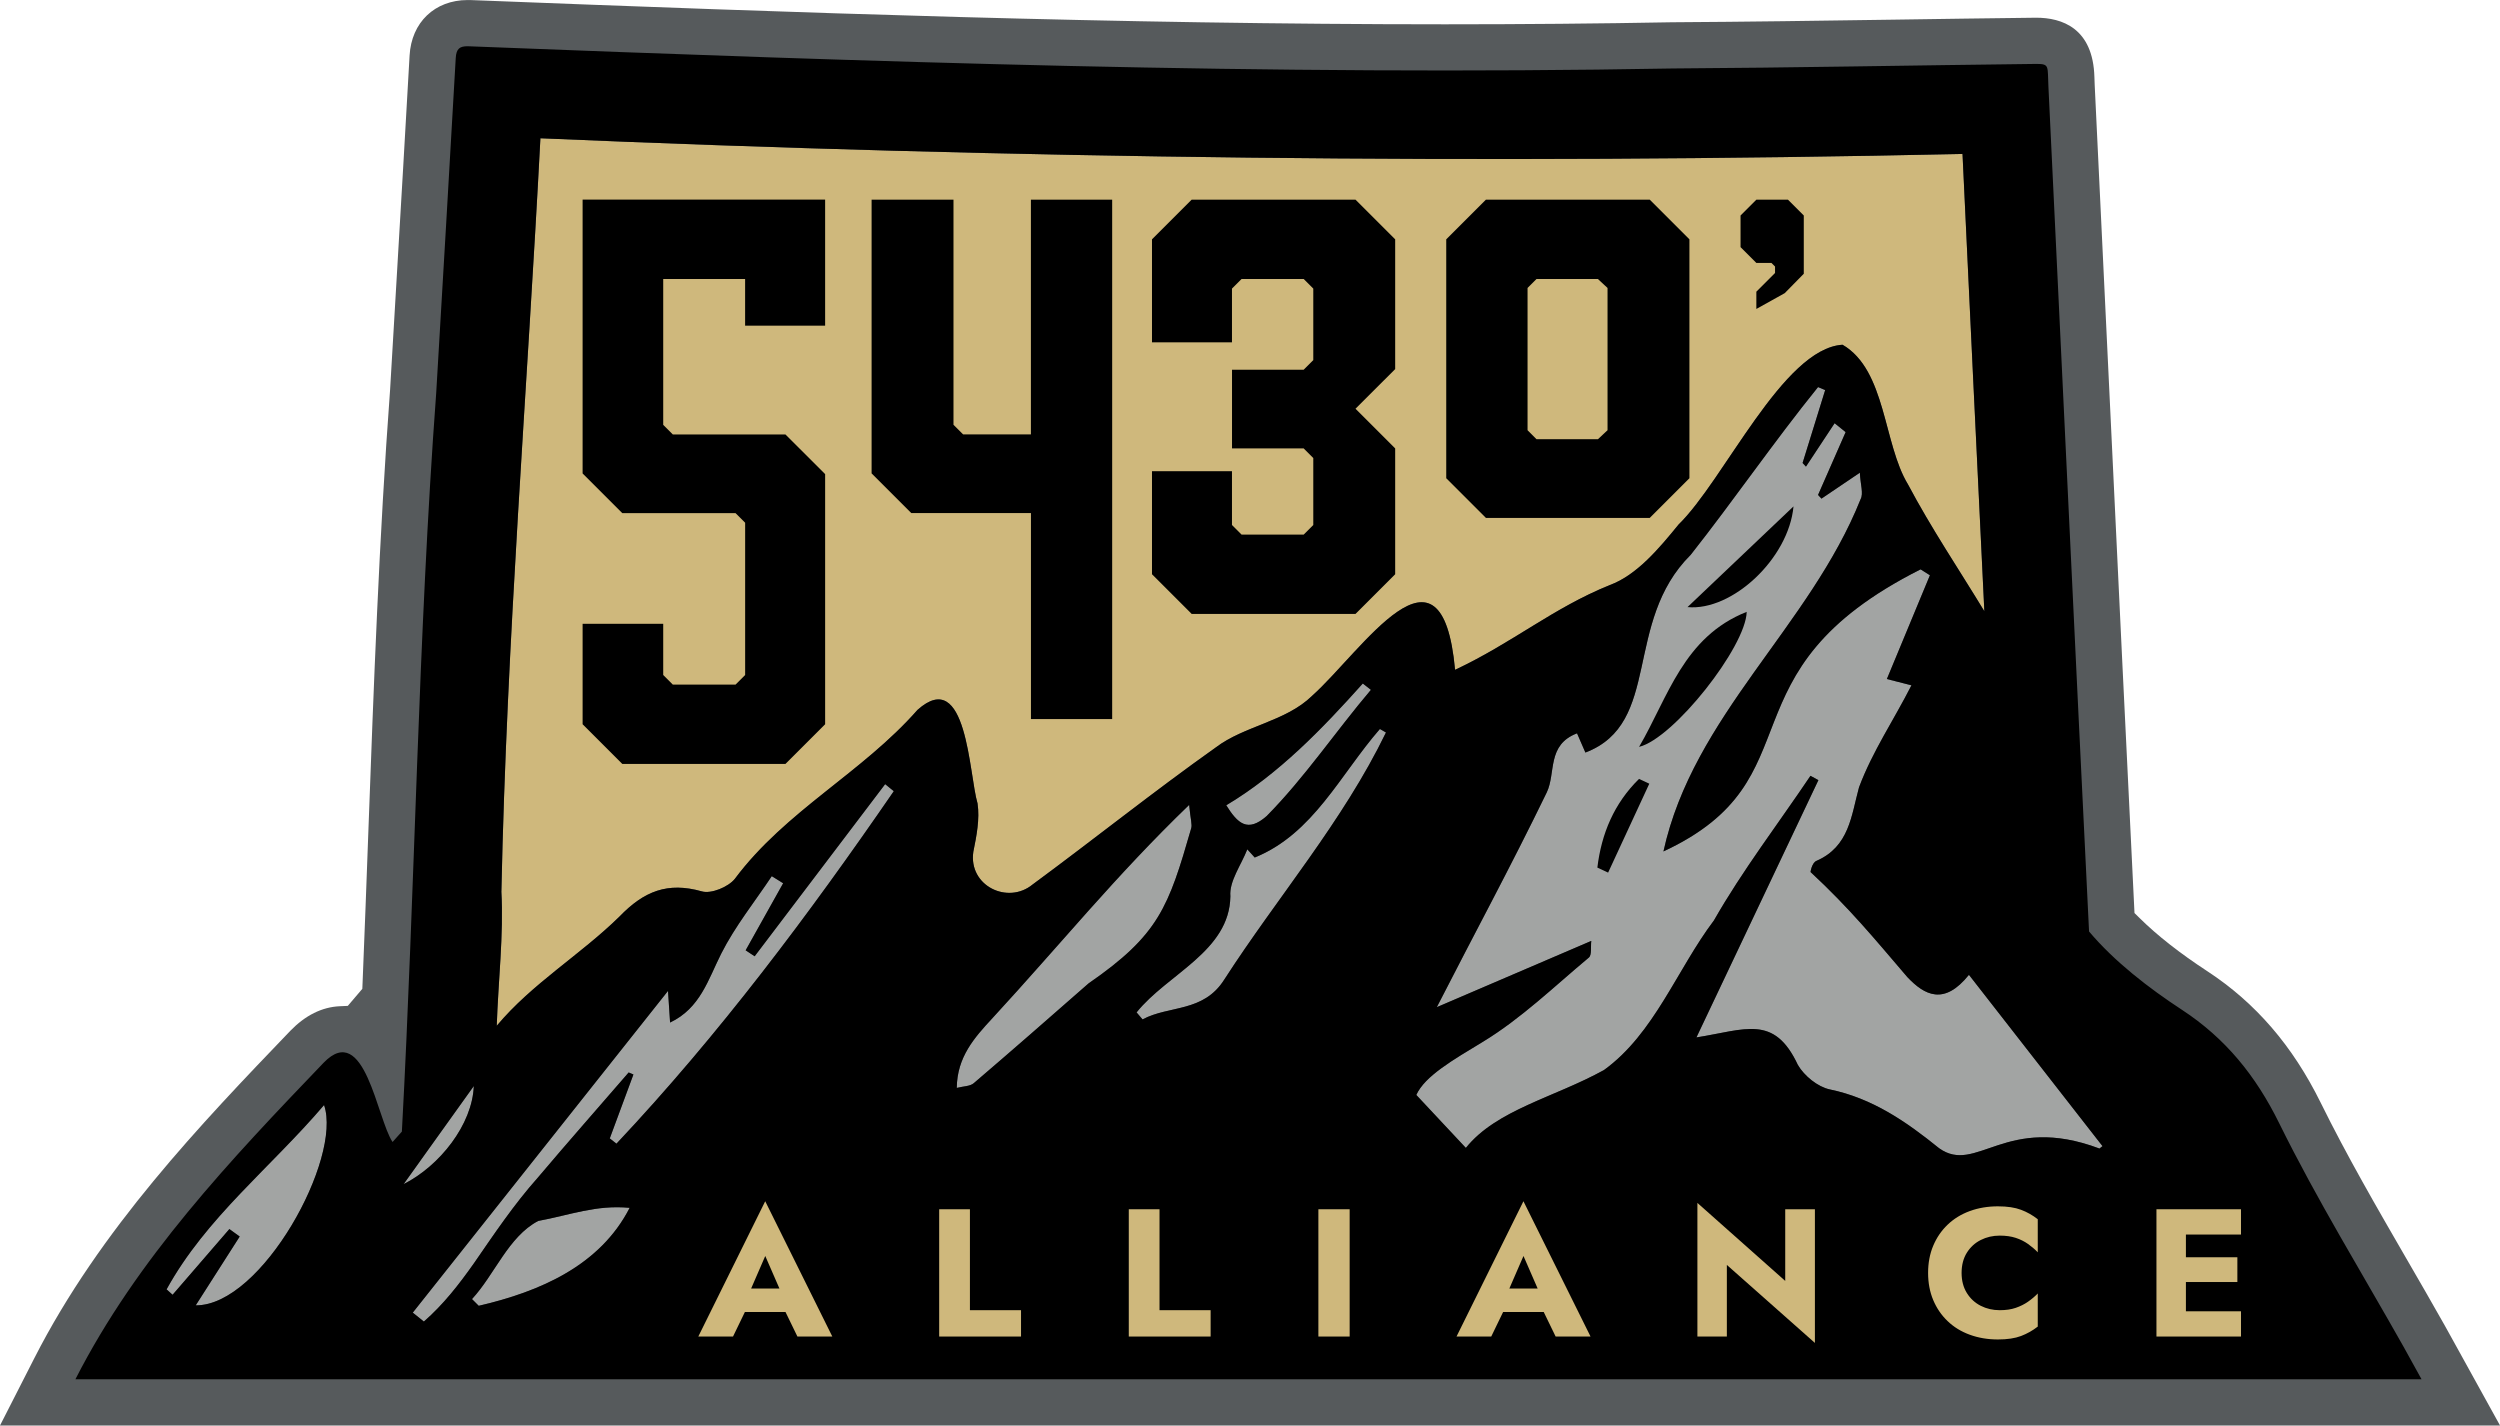 <?xml version="1.0" encoding="UTF-8"?>
<svg id="Layer_2" data-name="Layer 2" xmlns="http://www.w3.org/2000/svg" viewBox="0 0 564.48 321.87">
  <defs>
    <style>
      .cls-1 {
        fill: #000;
      }

      .cls-1, .cls-2, .cls-3, .cls-4 {
        stroke-width: 0px;
      }

      .cls-2 {
        fill: #565a5c;
      }

      .cls-3 {
        fill: #a2a4a3;
      }

      .cls-4 {
        fill: #cfb87c;
      }
    </style>
  </defs>
  <g id="Layer_1-2" data-name="Layer 1">
    <g>
      <path class="cls-2" d="M0,321.87l7.74-15.18c14.85-29.15,37.67-52.94,57.8-73.93,3.39-3.5,7.16-5.38,11.18-5.56l1.81-.08,3.28-3.85.06-1.44c.47-11.43.89-22.83,1.3-34.03,1.2-32.69,2.44-66.49,4.91-99.81l1.45-24.6c1-16.95,2-33.89,2.95-50.84.41-7.49,5.68-12.53,13.1-12.54h.51c73.94,2.89,146.48,5.48,220.15,5.48,17.51,0,34.74-.15,51.21-.46,16.78-.1,33.76-.35,50.19-.59,10.75-.16,21.43-.32,32.1-.44,5.81,0,12.86,2.33,13.16,13.43.01.47.03,1.03.06,1.69,1.22,25.3,2.43,50.58,3.63,75.86,1.74,36.52,3.48,73.04,5.28,109.55l.08,1.63,1.16,1.14c3.97,3.93,9.13,7.97,15.32,12.02,10.87,7.12,19.23,16.83,25.57,29.68,5.85,11.88,12.7,23.71,19.32,35.15,2.92,5.04,5.84,10.08,8.69,15.15.74,1.31,1.46,2.63,2.33,4.21l10.15,18.37H0Z"/>
      <g>
        <path class="cls-4" d="M113.21,201.25c1.2-56.84,5.85-113.28,8.81-170.03,105.95,4.57,213.65,5.9,321.1,3.54,1.65,34.57,3.23,68.75,4.93,103.25-5.79-9.52-12.03-18.8-17.24-28.63-5.59-9.17-4.93-25.82-14.78-31.54-13.48.86-26.74,30.6-37.04,40.61-4.35,5.35-9.44,11.43-15.49,13.64-12.87,5.21-21.85,12.98-34.96,19.15-2.99-32.67-20.96-4.26-32.28,5.87-5.98,5.85-15.29,6.74-21.78,11.68-14.03,9.95-27.48,20.72-41.34,30.93-5.56,4.57-14.5.34-13.37-7.4.72-3.57,1.48-7.39.95-10.91-1.94-6.45-2.34-31.13-13.55-21.13-12.48,14.2-29.76,22.78-41.24,38.14-1.47,1.85-5.34,3.45-7.45,2.85-7.73-2.19-13.07-.06-18.63,5.7-8.8,8.63-19.7,15.09-27.69,24.64.31-9.76,1.59-20.71,1.04-30.35Z"/>
        <g>
          <path class="cls-3" d="M44.19,294.74c3.48-5.45,6.71-10.5,9.93-15.54-.78-.56-1.56-1.12-2.33-1.69-4.27,4.95-8.55,9.89-12.82,14.84-.45-.41-.91-.82-1.36-1.22,8.91-16.2,23.51-27.48,35.56-41.62,4.15,12-14.02,45.32-28.97,45.23Z"/>
          <path class="cls-3" d="M277.81,202.38c-.3-3.4,2.44-7.06,3.82-10.61.56.62,1.12,1.23,1.68,1.85,13.22-5.35,19.32-18.77,28.26-29.02.46.26.91.53,1.37.79-9.76,20.14-24.44,37.08-36.49,55.76-4.73,7.51-12.46,5.79-18.47,9.02-.45-.53-.9-1.05-1.35-1.58,6.96-8.7,20.99-13.77,21.18-26.21Z"/>
          <path class="cls-3" d="M276.87,181.83c11.89-7.09,21.65-17.24,30.84-27.5.61.48,1.22.95,1.83,1.43-7.95,9.37-14.93,19.79-23.54,28.5-4.31,3.78-6.53,1.69-9.12-2.43Z"/>
          <path class="cls-3" d="M268.95,187.07c-5.12,17.74-7.24,23.97-23.17,34.98-8.61,7.55-17.22,15.09-25.92,22.53-.83.71-2.31.67-3.83,1.06.08-6.99,3.94-11.31,8.1-15.8,15.27-16.57,27.74-32.07,44.37-48.1.31,3.32.74,4.45.45,5.33Z"/>
          <path class="cls-3" d="M94.91,262.08c3.81-5.32,7.72-10.79,12.07-16.86-.33,8.72-7.72,18.05-15.85,22.15,1.26-1.76,2.51-3.51,3.78-5.28Z"/>
          <path class="cls-3" d="M95.71,298.4c-.84-.67-1.67-1.35-2.51-2.02,8.09-10.2,16.23-20.46,24.37-30.72h0c10.9-13.74,21.93-27.64,33.26-41.92.21,3.24.32,4.95.47,7.14,6.82-3.24,8.58-9.68,11.54-15.55,3.12-6.18,7.56-11.7,11.42-17.5.86.53,1.72,1.07,2.57,1.6-2.82,5.05-5.65,10.09-8.47,15.14.68.45,1.35.9,2.03,1.35,9.82-12.96,19.65-25.91,29.47-38.87.65.53,1.3,1.06,1.95,1.59-19.17,27.87-39.4,54.91-62.62,79.59-.5-.4-1.01-.79-1.51-1.19,1.78-4.81,3.56-9.62,5.34-14.43-.36-.15-.72-.31-1.07-.46-6.83,7.91-13.75,15.74-20.49,23.72h0c-5.37,6.02-9.86,12.72-14.43,19.34h0c-3.35,4.75-6.91,9.34-11.33,13.19Z"/>
          <path class="cls-3" d="M106.57,293.32c5.14-5.55,8.22-14.11,14.95-17.64,7.19-1.33,13.06-3.68,20.65-2.96-6.67,13.02-20.22,18.91-34.08,22.12-.51-.51-1.01-1.02-1.52-1.52Z"/>
          <path class="cls-3" d="M474.04,259.33c-21.2-7.99-27.73,5.97-36.19-.06-7.43-6.01-15.04-11.28-24.7-13.29-2.71-.57-5.77-3.06-7.2-5.52-5.38-11.48-11.82-7.97-22.91-6.22,9.64-20.34,18.59-39.22,27.54-58.09-.6-.33-1.19-.65-1.79-.98-7.3,10.86-15.31,21.29-21.8,32.66-8.33,11.03-13.46,25.57-24.83,33.78-11.16,6.18-24.28,8.96-31.18,17.58-3.42-3.65-6.71-7.17-11.19-11.96,1.94-4.28,8.28-7.9,15.02-11.99,8.65-5.25,16.1-12.48,23.93-19.02.72-.6.39-2.46.56-3.77-11.6,4.98-22.57,9.68-34.88,14.96,8.63-16.88,16.71-31.76,24.83-48.5,2.09-4.38-.02-10.72,6.83-13.33.55,1.26,1.16,2.65,1.89,4.34,17.36-6.61,8.43-29.4,23.78-44.65,9.81-12.44,18.78-25.54,28.75-37.87.54.23,1.07.45,1.61.68-1.7,5.49-3.4,10.97-5.1,16.46.25.27.51.55.76.82,2.16-3.27,4.31-6.53,6.47-9.8.83.67,1.66,1.34,2.49,2.01-2.08,4.73-4.16,9.46-6.23,14.19.26.28.52.56.77.83,2.5-1.69,5-3.38,8.67-5.86.12,2.66.86,4.71.17,5.98-11.49,28.78-37.8,48.9-44.52,79.54,35.42-16.5,11.85-40.4,58.06-63.69.7.44,1.41.89,2.11,1.33-3.18,7.66-6.35,15.31-9.72,23.43,1.38.35,3.01.77,5.55,1.42-4.06,7.98-8.79,14.89-11.84,23.03-1.76,6.42-2.19,13.38-9.62,16.61-1.09.48-1.4,2.75-1.3,2.54,8.8,8.17,14.46,15.09,21.82,23.69,3.92,4.15,8.33,6.47,13.92-.5,10.14,13.01,19.53,25.05,29.42,37.74h0c.25.31.49.63.74.94-.25.17-.48.39-.67.54Z"/>
        </g>
        <g>
          <path class="cls-1" d="M542.89,304.41c-9.51-16.9-19.72-33.45-28.28-50.82-5.27-10.7-12.12-19.14-21.91-25.56-7.54-4.93-15.28-10.91-21.01-17.71-3.13-63.56-6.1-127.14-9.17-190.7-.24-4.66.32-5.19-2.68-5.19-27.37.31-54.83.86-82.21,1.03-90.72,1.66-181.4-1.49-272.04-5.02-1.75,0-2.57.51-2.69,2.68-1.41,25.21-2.94,50.42-4.41,75.63-4.11,55.56-4.75,111.18-7.75,166.75-.7.78-1.39,1.57-2.1,2.35-3.51-5.15-6.28-27.48-15.57-17.89-20.98,21.88-42.16,44.23-56.04,71.46h529.73c-1.65-2.99-2.75-5.01-3.88-7.02ZM44.19,294.74c3.48-5.45,6.71-10.5,9.93-15.54-.78-.56-1.56-1.12-2.33-1.69-4.27,4.95-8.55,9.89-12.82,14.84-.45-.41-.91-.82-1.36-1.22,8.91-16.2,23.51-27.48,35.56-41.62,4.15,12-14.02,45.32-28.97,45.23ZM113.21,201.25c1.2-56.84,5.85-113.28,8.81-170.03,105.95,4.57,213.65,5.9,321.1,3.54,1.65,34.57,3.23,68.75,4.93,103.25-5.79-9.52-12.03-18.8-17.24-28.63-5.59-9.17-4.93-25.82-14.78-31.54-13.48.86-26.74,30.6-37.04,40.61-4.35,5.35-9.44,11.43-15.49,13.64-12.87,5.21-21.85,12.98-34.96,19.15-2.99-32.67-20.96-4.26-32.28,5.87-5.98,5.85-15.29,6.74-21.78,11.68-14.03,9.95-27.48,20.72-41.34,30.93-5.56,4.57-14.5.34-13.37-7.4.72-3.57,1.48-7.39.95-10.91-1.94-6.45-2.34-31.13-13.55-21.13-12.48,14.2-29.76,22.78-41.24,38.14-1.47,1.85-5.34,3.45-7.45,2.85-7.73-2.19-13.07-.06-18.63,5.7-8.8,8.63-19.7,15.09-27.69,24.64.31-9.76,1.59-20.71,1.04-30.35ZM277.81,202.38c-.3-3.4,2.44-7.06,3.82-10.61.56.62,1.12,1.23,1.68,1.85,13.22-5.35,19.32-18.77,28.26-29.02.46.26.91.53,1.37.79-9.76,20.14-24.44,37.08-36.49,55.76-4.73,7.51-12.46,5.79-18.47,9.02-.45-.53-.9-1.05-1.35-1.58,6.96-8.7,20.99-13.77,21.18-26.21ZM276.87,181.83c11.89-7.09,21.65-17.24,30.84-27.5.61.48,1.22.95,1.83,1.43-7.95,9.37-14.93,19.79-23.54,28.5-4.31,3.78-6.53,1.69-9.12-2.43ZM268.95,187.07c-5.12,17.74-7.24,23.97-23.17,34.98-8.61,7.55-17.22,15.09-25.92,22.53-.83.71-2.31.67-3.83,1.06.08-6.99,3.94-11.31,8.1-15.8,15.27-16.57,27.74-32.07,44.37-48.1.31,3.32.74,4.45.45,5.33ZM94.91,262.08c3.81-5.32,7.72-10.79,12.07-16.86-.33,8.72-7.72,18.05-15.85,22.15,1.26-1.76,2.51-3.51,3.78-5.28ZM95.71,298.4c-.84-.67-1.67-1.35-2.51-2.02,8.09-10.2,16.23-20.46,24.37-30.72h0c10.9-13.74,21.93-27.64,33.26-41.92.21,3.24.32,4.95.47,7.14,6.82-3.24,8.58-9.68,11.54-15.55,3.12-6.18,7.56-11.7,11.42-17.5.86.53,1.72,1.07,2.57,1.6-2.82,5.05-5.65,10.09-8.47,15.14.68.45,1.35.9,2.03,1.35,9.82-12.96,19.65-25.91,29.47-38.87.65.53,1.3,1.06,1.95,1.59-19.17,27.87-39.4,54.91-62.62,79.59-.5-.4-1.01-.79-1.51-1.19,1.78-4.81,3.56-9.62,5.34-14.43-.36-.15-.72-.31-1.07-.46-6.83,7.91-13.75,15.74-20.49,23.72h0c-5.37,6.02-9.86,12.72-14.43,19.34h0c-3.35,4.75-6.91,9.34-11.33,13.19ZM106.57,293.32c5.14-5.55,8.22-14.11,14.95-17.64,7.19-1.33,13.06-3.68,20.65-2.96-6.67,13.02-20.22,18.91-34.08,22.12-.51-.51-1.01-1.02-1.52-1.52ZM474.04,259.33c-21.2-7.99-27.73,5.97-36.19-.06-7.43-6.01-15.04-11.28-24.7-13.29-2.71-.57-5.77-3.06-7.2-5.52-5.38-11.48-11.82-7.97-22.91-6.22,9.64-20.34,18.59-39.22,27.54-58.09-.6-.33-1.19-.65-1.79-.98-7.3,10.86-15.31,21.29-21.8,32.66-8.33,11.03-13.46,25.57-24.83,33.78-11.16,6.18-24.28,8.96-31.18,17.58-3.42-3.65-6.71-7.17-11.19-11.96,1.94-4.28,8.28-7.9,15.02-11.99,8.65-5.25,16.1-12.48,23.93-19.02.72-.6.39-2.46.56-3.77-11.6,4.98-22.57,9.68-34.88,14.96,8.63-16.88,16.71-31.76,24.83-48.5,2.09-4.38-.02-10.72,6.83-13.33.55,1.26,1.16,2.65,1.89,4.34,17.36-6.61,8.43-29.4,23.78-44.65,9.81-12.44,18.78-25.54,28.75-37.87.54.23,1.07.45,1.61.68-1.7,5.49-3.4,10.97-5.1,16.46.25.27.51.55.76.82,2.16-3.27,4.31-6.53,6.47-9.8.83.67,1.66,1.34,2.49,2.01-2.08,4.73-4.16,9.46-6.23,14.19.26.28.52.56.77.83,2.5-1.69,5-3.38,8.67-5.86.12,2.66.86,4.71.17,5.98-11.49,28.78-37.8,48.9-44.52,79.54,35.42-16.5,11.85-40.4,58.06-63.69.7.44,1.41.89,2.11,1.33-3.18,7.66-6.35,15.31-9.72,23.43,1.38.35,3.01.77,5.55,1.42-4.06,7.98-8.79,14.89-11.84,23.03-1.76,6.42-2.19,13.38-9.62,16.61-1.09.48-1.4,2.75-1.3,2.54,8.8,8.17,14.46,15.09,21.82,23.69,3.92,4.15,8.33,6.47,13.92-.5,10.14,13.01,19.53,25.05,29.42,37.74h0c.25.31.49.63.74.94-.25.17-.48.39-.67.54Z"/>
          <path class="cls-1" d="M394.39,138.15c-14.32,5.67-17.75,19.32-24.3,30.49,7.82-1.91,24.13-22.62,24.3-30.49Z"/>
          <path class="cls-1" d="M404.96,114.34c-8.59,8.16-15.89,15.1-23.93,22.74,10.09.95,22.85-10.99,23.93-22.74Z"/>
          <path class="cls-1" d="M360.68,195.9c.81.38,1.62.75,2.42,1.13,3.1-6.69,6.2-13.39,9.3-20.08-.77-.36-1.54-.72-2.32-1.08-5.61,5.51-8.48,12.31-9.41,20.03Z"/>
        </g>
      </g>
      <g>
        <path class="cls-4" d="M157.67,301.78h7.84l2.68-5.54h9.17l2.69,5.54h7.88l-15.15-30.55-15.11,30.55ZM175.99,290.94h-6.39l3.19-7.35,3.2,7.35Z"/>
        <polygon class="cls-4" points="219 273.04 212.06 273.04 212.06 301.78 230.54 301.78 230.54 295.83 219 295.83 219 273.04"/>
        <polygon class="cls-4" points="261.81 273.04 254.87 273.04 254.87 301.78 273.35 301.78 273.35 295.83 261.81 295.83 261.81 273.04"/>
        <rect class="cls-4" x="297.68" y="273.04" width="7.06" height="28.74"/>
        <path class="cls-4" d="M328.87,301.78h7.84l2.68-5.54h9.17l2.69,5.54h7.88l-15.15-30.55-15.11,30.55ZM347.19,290.94h-6.39l3.19-7.35,3.2,7.35Z"/>
        <polygon class="cls-4" points="403.09 289.22 383.26 271.61 383.26 301.78 389.91 301.78 389.91 285.61 409.79 303.22 409.79 273.04 403.09 273.04 403.09 289.22"/>
        <path class="cls-4" d="M451.12,272.38c-2.3,0-4.42.36-6.36,1.07-1.94.71-3.61,1.74-5.01,3.08-1.4,1.34-2.48,2.93-3.25,4.76-.77,1.84-1.15,3.88-1.15,6.12s.38,4.28,1.15,6.12c.77,1.84,1.85,3.42,3.25,4.76,1.39,1.34,3.06,2.37,5.01,3.08,1.94.71,4.06,1.07,6.36,1.07,2.11,0,3.84-.26,5.21-.78,1.37-.52,2.63-1.23,3.78-2.13v-7.48c-.63.66-1.35,1.27-2.18,1.85-.82.58-1.75,1.04-2.79,1.4-1.04.36-2.25.53-3.61.53-1.56,0-2.99-.33-4.29-.99-1.3-.66-2.35-1.62-3.14-2.89-.79-1.27-1.19-2.79-1.19-4.54s.4-3.3,1.19-4.56c.79-1.26,1.84-2.22,3.14-2.87,1.3-.66,2.73-.99,4.29-.99,1.37,0,2.57.17,3.61.51,1.04.34,1.97.81,2.79,1.39.82.59,1.55,1.21,2.18,1.87v-7.47c-1.15-.9-2.41-1.62-3.78-2.13-1.37-.52-3.1-.78-5.21-.78Z"/>
        <polygon class="cls-4" points="506 278.75 506 273.04 493.56 273.04 491.5 273.04 486.91 273.04 486.91 301.78 491.5 301.78 493.56 301.78 506 301.78 506 296.08 493.56 296.08 493.56 289.47 505.18 289.47 505.18 283.88 493.56 283.88 493.56 278.75 506 278.75"/>
      </g>
      <g>
        <path class="cls-1" d="M168.24,73.55v-10.55h-18.49v32.93l2.17,2.17h25.43l8.96,8.95v56.48l-8.96,8.96h-36.84l-8.96-8.96v-22.68h18.2v11.56l2.17,2.17h14.16l2.17-2.17v-34.38l-2.17-2.17h-25.57l-8.96-8.96v-61.83h54.76v28.46h-18.06Z"/>
        <path class="cls-1" d="M232.78,162.35v-46.5h-27.02l-8.96-8.96v-61.81h18.49v50.83l2.17,2.17h15.31v-52.99h18.35v117.27h-18.35Z"/>
        <path class="cls-1" d="M315.02,54.04v29.3l-8.96,8.95,8.96,8.96v28.41l-8.96,8.96h-36.99l-8.96-8.96v-23.26h18.06v12.14l2.17,2.17h14.02l2.17-2.17v-15.12l-2.17-2.17h-16.18v-17.77h16.18l2.17-2.17v-16.15l-2.17-2.17h-14.02l-2.17,2.17v12.14h-18.06v-23.26l8.96-8.96h36.99l8.96,8.96Z"/>
        <path class="cls-1" d="M381.46,54.04v53.94l-8.96,8.96h-36.99l-8.96-8.96v-53.94l8.96-8.96h36.99l8.96,8.96ZM360.8,63h-13.87l-2.02,2.02v32.12l2.02,2.03h13.87l2.17-2.03v-32.12l-2.17-2.02Z"/>
        <path class="cls-1" d="M403.71,45.09l3.57,3.57v13.15l-4.3,4.38-6.41,3.57v-3.9l4.22-4.22v-1.46l-.81-.81h-3.41l-3.57-3.57v-7.14l3.57-3.57h7.14Z"/>
      </g>
    </g>
  </g>
</svg>
